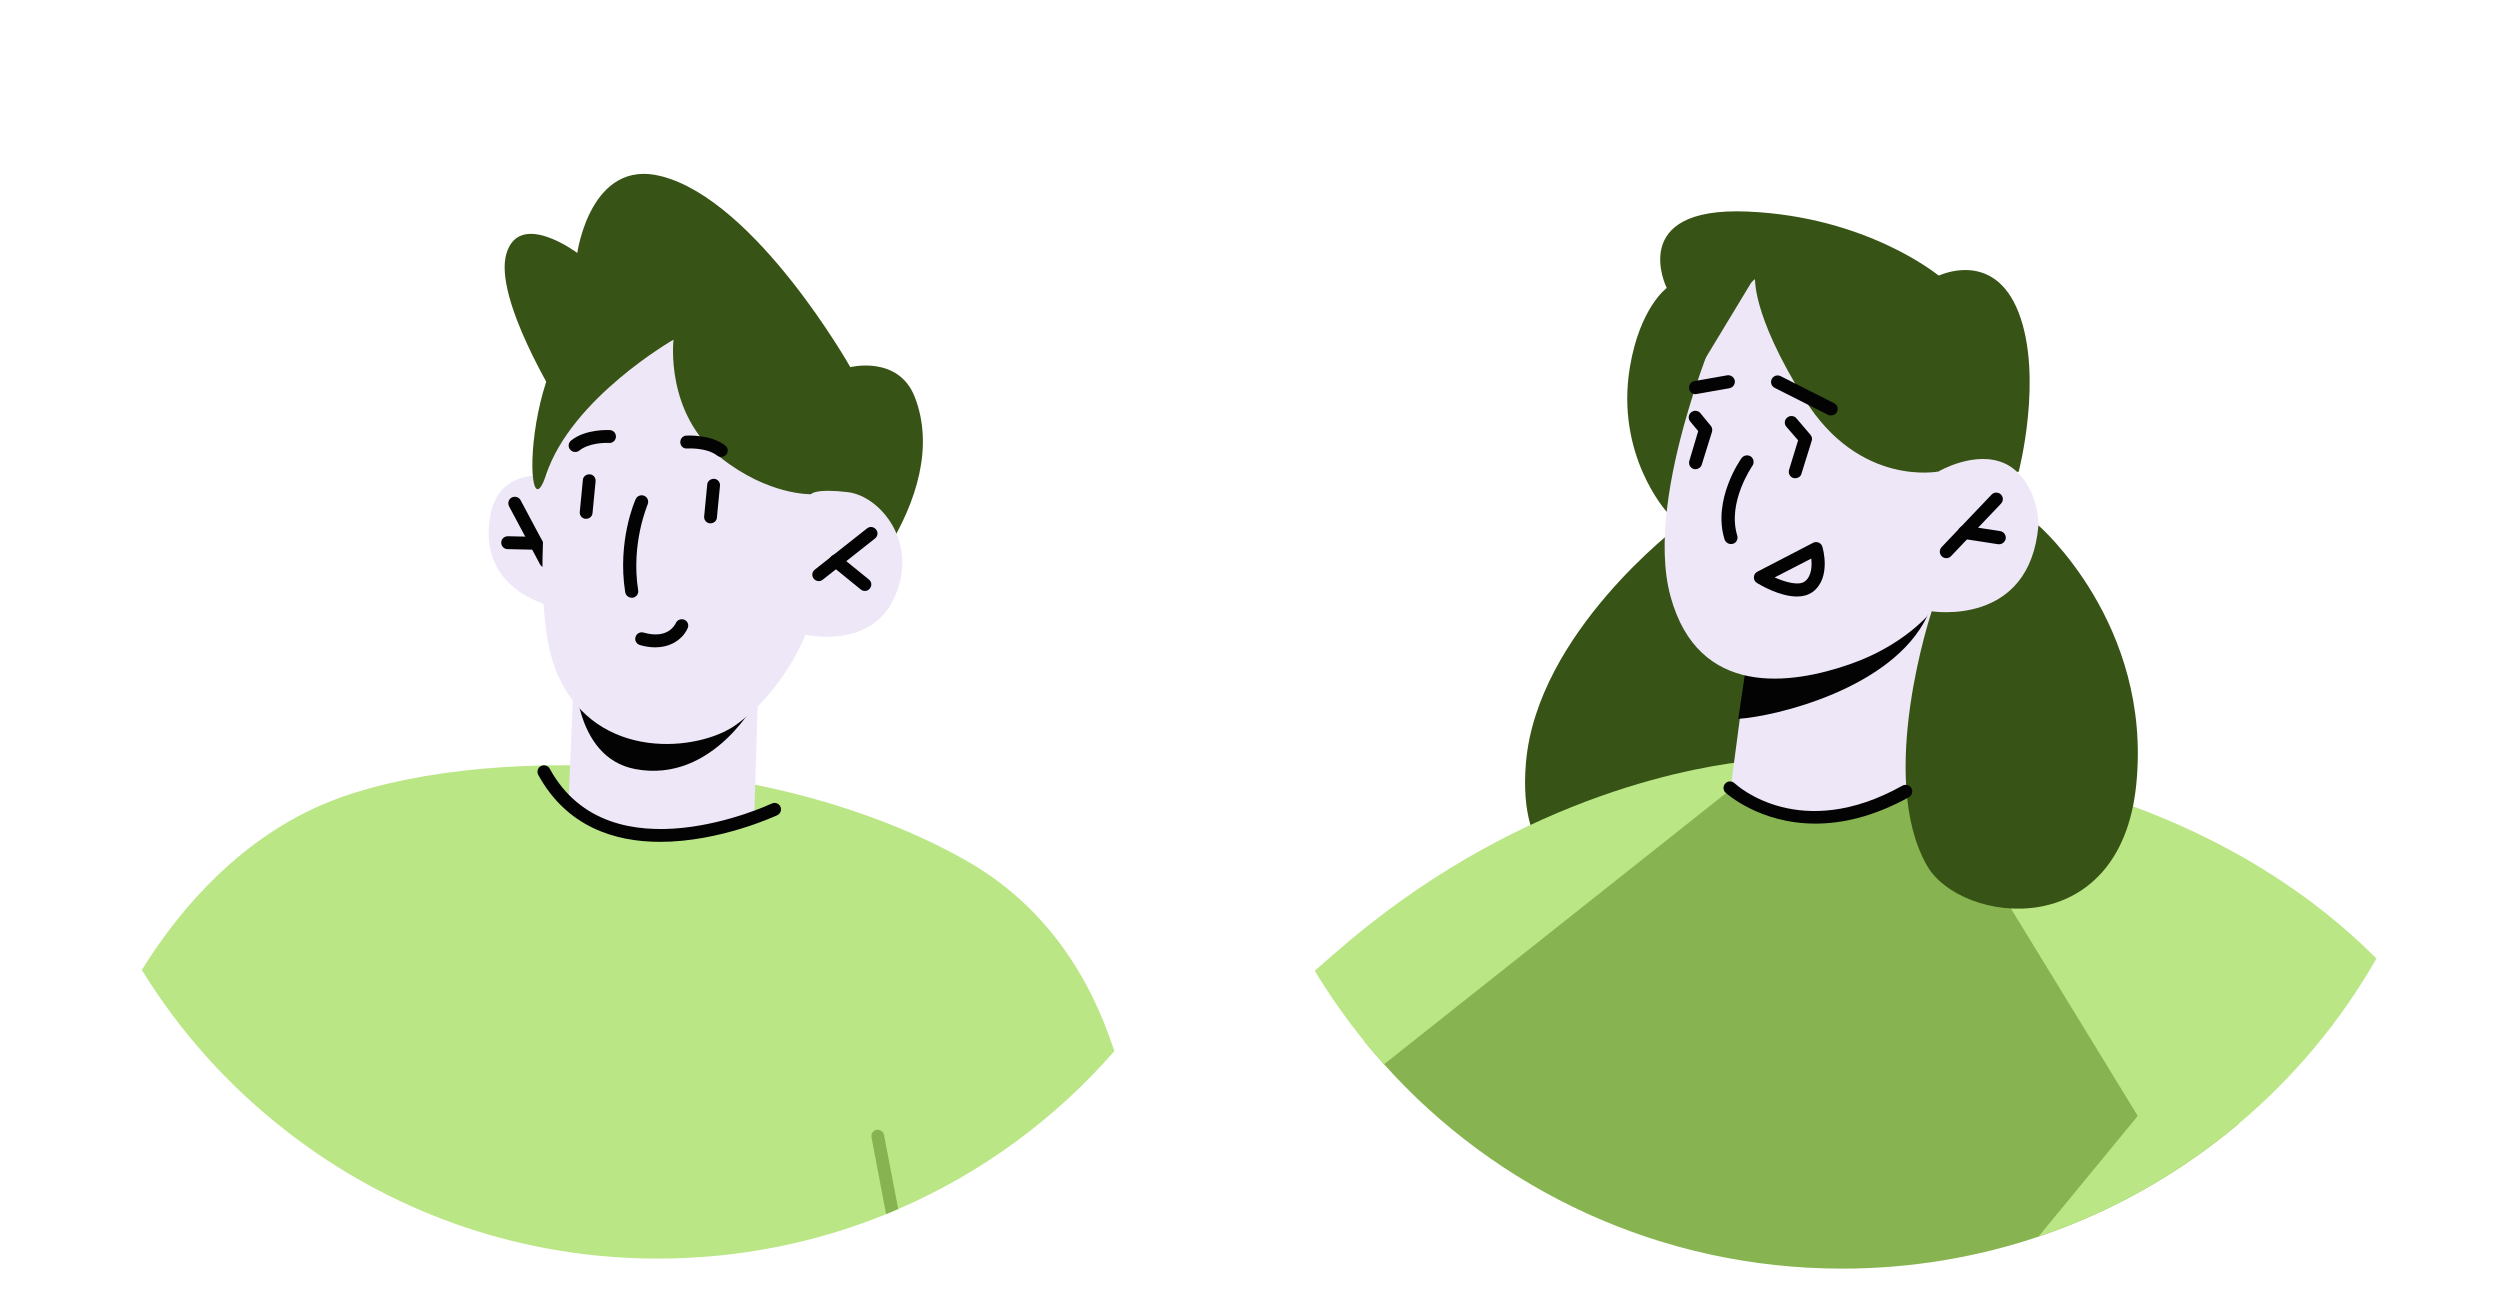 <svg width="101" height="53" viewBox="0 0 101 53" fill="none" xmlns="http://www.w3.org/2000/svg">
<path d="M24.153 19.759C24.153 19.759 20.216 17.904 19.785 20.977C19.286 24.546 23.572 24.744 23.572 24.744L24.153 19.759Z" fill="#EEE7F7"/>
<path d="M22.044 22.931C22.086 22.931 22.127 22.923 22.169 22.898C22.293 22.832 22.343 22.674 22.277 22.542L21.031 20.206C20.964 20.082 20.806 20.032 20.674 20.099C20.549 20.165 20.499 20.322 20.566 20.455L21.812 22.79C21.853 22.881 21.945 22.931 22.044 22.931Z" fill="#030303"/>
<path d="M21.654 22.21C21.795 22.21 21.911 22.094 21.919 21.953C21.919 21.813 21.811 21.688 21.662 21.688L20.516 21.664C20.375 21.664 20.25 21.771 20.25 21.92C20.25 22.061 20.358 22.185 20.507 22.185L21.654 22.21Z" fill="#030303"/>
<path d="M5.731 39.187C7.276 41.704 9.27 43.915 11.595 45.712C11.745 45.837 11.903 45.952 12.052 46.06C16.114 49.075 21.139 50.847 26.579 50.847C29.843 50.847 32.958 50.209 35.807 49.05C35.973 48.983 36.131 48.917 36.297 48.843C39.669 47.385 42.643 45.191 45.019 42.466C44.038 39.435 42.211 36.545 38.955 34.723C30.641 30.061 18.182 30.061 12.642 32.678C9.228 34.284 6.977 37.166 5.731 39.187Z" fill="#BAE685"/>
<path d="M22.534 16.223C22.534 16.223 19.934 12.041 20.457 10.252C20.981 8.463 23.323 10.219 23.323 10.219C23.323 10.219 23.854 6.368 26.728 7.122C30.557 8.115 34.353 14.832 34.353 14.832C34.353 14.832 36.305 14.343 36.961 16.049C37.725 18.028 37.053 20.256 35.823 22.235C34.594 24.214 31.263 22.583 31.263 22.583L22.534 16.223Z" fill="#375315"/>
<path d="M30.616 28.33L30.474 32.91C30.474 32.91 28.772 33.796 26.687 33.754C23.871 33.697 22.966 32.463 22.966 32.463L23.215 26.517L30.616 28.33Z" fill="#EEE7F7"/>
<path d="M30.616 28.223C30.616 28.223 28.839 31.668 25.666 31.071C23.108 30.591 23.215 26.98 23.215 26.98L30.616 28.223Z" fill="#030303"/>
<path d="M22.534 16.223C22.534 16.223 21.13 24.19 22.551 27.312C24.145 30.806 28.24 30.343 29.71 29.299C31.687 27.9 32.543 25.639 32.543 25.639C32.543 25.639 35.167 26.268 36.131 24.148C37.144 21.929 35.566 20.041 34.254 19.883C32.933 19.726 32.775 19.958 32.775 19.958L33.257 17.565C33.249 17.573 25.566 8.356 22.534 16.223Z" fill="#EEE7F7"/>
<path d="M32.767 19.966C32.767 19.966 31.055 20.024 29.12 18.492C26.853 16.695 27.21 13.722 27.21 13.722C27.21 13.722 23.082 16.082 22.06 19.188C21.03 22.302 21.047 11.743 25.615 12.124C30.175 12.513 36.272 15.486 32.767 19.966Z" fill="#375315"/>
<path d="M33.074 23.477C33.133 23.477 33.191 23.461 33.24 23.419L35.35 21.755C35.467 21.664 35.483 21.498 35.392 21.39C35.3 21.274 35.134 21.258 35.026 21.349L32.917 23.014C32.8 23.105 32.784 23.27 32.875 23.378C32.925 23.444 33 23.477 33.074 23.477Z" fill="#030303"/>
<path d="M34.943 23.875C35.018 23.875 35.093 23.842 35.142 23.776C35.234 23.66 35.217 23.502 35.101 23.411L33.93 22.459C33.813 22.368 33.656 22.384 33.564 22.5C33.473 22.616 33.489 22.773 33.606 22.864L34.777 23.817C34.827 23.858 34.885 23.875 34.943 23.875ZM28.705 21.142C28.838 21.142 28.954 21.043 28.963 20.91L29.087 19.627C29.104 19.486 28.996 19.353 28.855 19.345C28.713 19.337 28.581 19.436 28.572 19.577L28.448 20.86C28.431 21.001 28.539 21.134 28.68 21.142C28.689 21.142 28.697 21.142 28.705 21.142ZM23.68 20.96C23.813 20.96 23.929 20.86 23.938 20.728L24.062 19.444C24.079 19.304 23.971 19.171 23.83 19.163C23.68 19.154 23.555 19.254 23.547 19.395L23.423 20.678C23.406 20.819 23.514 20.952 23.655 20.96C23.663 20.96 23.672 20.96 23.68 20.96ZM25.524 24.148C25.541 24.148 25.549 24.148 25.566 24.148C25.707 24.123 25.806 23.991 25.782 23.85C25.483 21.954 26.164 20.397 26.164 20.38C26.222 20.248 26.164 20.09 26.031 20.032C25.898 19.974 25.74 20.032 25.682 20.165C25.649 20.231 24.934 21.871 25.258 23.924C25.283 24.057 25.391 24.148 25.524 24.148ZM23.24 18.26C23.298 18.26 23.356 18.244 23.406 18.202C23.763 17.912 24.394 17.879 24.61 17.896C24.752 17.904 24.876 17.796 24.884 17.647C24.893 17.507 24.785 17.382 24.635 17.374C24.594 17.374 23.655 17.324 23.074 17.796C22.957 17.887 22.941 18.053 23.032 18.161C23.082 18.227 23.157 18.26 23.24 18.26ZM29.137 18.459C29.212 18.459 29.295 18.426 29.345 18.36C29.436 18.244 29.411 18.078 29.295 17.995C28.705 17.54 27.767 17.598 27.725 17.598C27.584 17.606 27.476 17.73 27.484 17.879C27.492 18.02 27.609 18.136 27.767 18.119C27.775 18.119 28.547 18.07 28.979 18.409C29.021 18.442 29.079 18.459 29.137 18.459Z" fill="#030303"/>
<path d="M26.67 34.011C29.103 34.011 31.363 32.951 31.404 32.934C31.537 32.868 31.587 32.719 31.529 32.587C31.462 32.454 31.313 32.404 31.18 32.462C31.113 32.495 24.651 35.518 22.209 31.055C22.143 30.93 21.985 30.881 21.852 30.947C21.728 31.013 21.678 31.171 21.744 31.303C22.899 33.406 24.834 34.011 26.67 34.011Z" fill="#030303"/>
<path d="M26.471 26.152C27.244 26.152 27.659 25.68 27.784 25.374C27.842 25.241 27.775 25.084 27.642 25.034C27.509 24.985 27.36 25.043 27.302 25.175C27.268 25.241 26.986 25.837 25.998 25.556C25.857 25.515 25.715 25.597 25.674 25.738C25.632 25.879 25.715 26.02 25.857 26.061C26.081 26.127 26.288 26.152 26.471 26.152Z" fill="#030303"/>
<path d="M35.209 45.953L35.798 49.05C35.964 48.983 36.122 48.917 36.288 48.843L35.715 45.853C35.69 45.712 35.549 45.621 35.408 45.646C35.267 45.679 35.184 45.812 35.209 45.953Z" fill="#87B450"/>
<path d="M67.851 21.225C67.851 21.225 62.078 25.564 61.646 30.84C60.998 38.815 70.102 35.328 71.098 30.243C72.095 25.159 67.851 21.225 67.851 21.225Z" fill="#375315"/>
<path d="M90.443 45.398C88.084 47.385 85.343 48.951 82.353 49.961C79.861 50.797 77.195 51.253 74.421 51.253C67.07 51.253 60.45 48.065 55.915 42.996C55.641 42.698 55.384 42.392 55.126 42.077L70.841 30.724C70.849 30.715 71.447 30.285 71.447 30.285L77.619 30.782L80.177 30.989L90.443 45.398Z" fill="#87B450"/>
<path d="M67.336 20.678C67.336 20.678 65.251 18.384 65.849 14.823C66.256 12.414 67.336 11.635 67.336 11.635C67.336 11.635 65.7 8.348 70.575 8.546C75.451 8.745 78.325 11.138 78.325 11.138C78.325 11.138 80.559 10.045 81.556 12.637C82.552 15.229 81.556 19.055 81.556 19.055L67.336 20.678Z" fill="#375315"/>
<path d="M71.447 30.682L55.916 42.996C55.641 42.698 55.384 42.392 55.126 42.077C54.395 41.175 53.722 40.222 53.116 39.22C53.598 38.789 54.096 38.359 54.611 37.928C61.729 32.007 68.773 30.922 70.833 30.724C71.24 30.69 71.447 30.682 71.447 30.682Z" fill="#BAE685"/>
<path d="M78.051 24.686L77.934 31.03C77.934 31.03 76.822 32.819 73.333 33.009C70.733 33.15 69.936 31.709 69.936 31.709L70.666 26.177L76.987 24.902L78.051 24.686Z" fill="#EEE7F7"/>
<path d="M96.008 38.723C94.562 41.258 92.678 43.517 90.444 45.398C88.084 47.385 85.344 48.951 82.353 49.961L86.365 45.083L77.619 30.782L77.553 30.682C77.553 30.682 78.557 30.715 80.177 30.988C83.865 31.601 90.709 33.415 96.008 38.723Z" fill="#BAE685"/>
<path d="M78.051 24.322C78.034 24.487 77.968 24.67 77.86 24.893C76.456 27.825 71.73 28.943 70.227 29.042L70.659 26.119L78.051 24.322Z" fill="#030303"/>
<path d="M69.671 12.546C69.671 12.546 66.356 19.916 67.486 24.082C68.615 28.247 72.42 27.634 74.695 26.848C76.98 26.069 78.043 24.686 78.043 24.686C78.043 24.686 80.161 25.423 81.597 23.469C83.034 21.515 82.188 19.245 80.975 18.715C79.77 18.186 78.317 19.047 78.317 19.047L79.471 16.91C79.48 16.91 74.828 5.937 69.671 12.546Z" fill="#EEE7F7"/>
<path d="M78.325 19.047C78.325 19.047 75.135 19.693 72.918 16.149C70.7 12.604 70.908 11.155 70.908 11.155L68.699 14.807C68.699 14.807 68.209 12.273 69.222 10.658C70.235 9.043 71.29 9.375 71.29 9.375L78.325 11.13L80.177 16.753L78.325 19.047Z" fill="#375315"/>
<path d="M69.928 21.979C69.87 21.978 69.814 21.959 69.768 21.925C69.722 21.891 69.687 21.843 69.67 21.788C69.18 20.19 70.309 18.575 70.359 18.509C70.442 18.393 70.609 18.36 70.733 18.442C70.849 18.525 70.883 18.691 70.799 18.815C70.791 18.832 69.77 20.289 70.185 21.639C70.226 21.78 70.152 21.929 70.011 21.97C69.977 21.979 69.953 21.979 69.928 21.979ZM78.632 22.55C78.598 22.55 78.565 22.544 78.533 22.531C78.502 22.518 78.473 22.499 78.449 22.475C78.424 22.452 78.404 22.423 78.39 22.391C78.376 22.36 78.368 22.326 78.368 22.291C78.367 22.256 78.373 22.222 78.386 22.189C78.398 22.157 78.417 22.128 78.441 22.103L80.459 19.983C80.559 19.875 80.725 19.875 80.833 19.974C80.941 20.074 80.941 20.239 80.841 20.347L78.823 22.467C78.773 22.525 78.699 22.55 78.632 22.55Z" fill="#030303"/>
<path d="M80.766 21.987H80.725L79.329 21.771C79.259 21.76 79.197 21.721 79.154 21.664C79.112 21.607 79.095 21.535 79.105 21.465C79.13 21.316 79.263 21.225 79.412 21.241L80.808 21.457C80.958 21.482 81.049 21.614 81.032 21.763C81.007 21.887 80.899 21.987 80.766 21.987ZM72.593 24.099C71.896 24.099 71.098 23.626 70.982 23.552C70.942 23.529 70.909 23.495 70.887 23.454C70.865 23.413 70.854 23.366 70.858 23.32C70.858 23.221 70.915 23.138 70.999 23.096L73.25 21.929C73.284 21.911 73.322 21.901 73.36 21.9C73.399 21.898 73.438 21.905 73.474 21.92C73.509 21.935 73.541 21.958 73.567 21.986C73.593 22.015 73.612 22.049 73.623 22.086C73.64 22.136 73.989 23.337 73.241 23.908C73.058 24.041 72.834 24.099 72.593 24.099ZM71.696 23.328C72.128 23.519 72.668 23.676 72.918 23.486C73.191 23.279 73.208 22.856 73.175 22.566L71.696 23.328ZM68.498 15.925C68.374 15.925 68.258 15.834 68.241 15.701C68.216 15.56 68.316 15.42 68.457 15.395L69.777 15.163C69.919 15.138 70.06 15.238 70.085 15.378C70.11 15.519 70.01 15.66 69.869 15.685L68.548 15.917C68.523 15.917 68.507 15.925 68.498 15.925ZM73.972 16.786C73.932 16.787 73.892 16.778 73.856 16.761L71.696 15.668C71.665 15.653 71.637 15.631 71.615 15.605C71.592 15.578 71.574 15.548 71.564 15.514C71.552 15.481 71.549 15.446 71.551 15.412C71.554 15.377 71.564 15.343 71.58 15.312C71.647 15.18 71.804 15.13 71.937 15.196L74.097 16.289C74.229 16.355 74.279 16.513 74.213 16.645C74.163 16.728 74.072 16.786 73.972 16.786Z" fill="#030303"/>
<path d="M82.353 21.225C82.353 21.225 86.954 25.2 86.306 31.684C85.658 38.169 79.205 37.332 77.851 34.972C75.8 31.386 78.042 24.695 78.042 24.695C78.042 24.695 82.004 25.349 82.353 21.225Z" fill="#375315"/>
<path d="M68.499 18.956C68.475 18.956 68.45 18.956 68.424 18.948C68.391 18.937 68.36 18.921 68.333 18.898C68.306 18.876 68.284 18.849 68.268 18.818C68.252 18.787 68.242 18.754 68.238 18.719C68.236 18.684 68.24 18.649 68.25 18.616L68.607 17.416L68.283 17.026C68.261 16.999 68.245 16.968 68.235 16.934C68.225 16.901 68.222 16.866 68.226 16.831C68.23 16.797 68.241 16.763 68.258 16.733C68.275 16.702 68.297 16.675 68.325 16.654C68.441 16.563 68.607 16.579 68.698 16.695L69.114 17.2C69.172 17.267 69.188 17.358 69.163 17.449L68.748 18.782C68.715 18.881 68.607 18.956 68.499 18.956ZM72.528 19.32C72.503 19.32 72.478 19.32 72.453 19.312C72.419 19.302 72.388 19.285 72.361 19.263C72.335 19.241 72.312 19.213 72.296 19.183C72.28 19.152 72.27 19.118 72.267 19.084C72.264 19.049 72.268 19.014 72.278 18.981L72.644 17.788L72.171 17.242C72.147 17.215 72.129 17.185 72.118 17.151C72.107 17.118 72.103 17.083 72.106 17.048C72.109 17.013 72.12 16.979 72.136 16.948C72.153 16.918 72.176 16.891 72.204 16.869C72.311 16.778 72.486 16.786 72.577 16.902L73.142 17.565C73.2 17.631 73.225 17.73 73.192 17.813L72.776 19.146C72.752 19.246 72.644 19.32 72.528 19.32ZM73.342 33.274C71.074 33.274 69.737 32.04 69.712 32.024C69.686 32 69.666 31.971 69.652 31.94C69.638 31.908 69.631 31.874 69.63 31.839C69.629 31.804 69.635 31.77 69.648 31.738C69.66 31.705 69.68 31.676 69.704 31.651C69.803 31.543 69.969 31.543 70.077 31.643C70.185 31.742 72.727 34.053 76.855 31.742C76.988 31.668 77.146 31.717 77.221 31.841C77.295 31.966 77.246 32.131 77.121 32.206C75.684 33.001 74.413 33.274 73.342 33.274Z" fill="#030303"/>
</svg>
